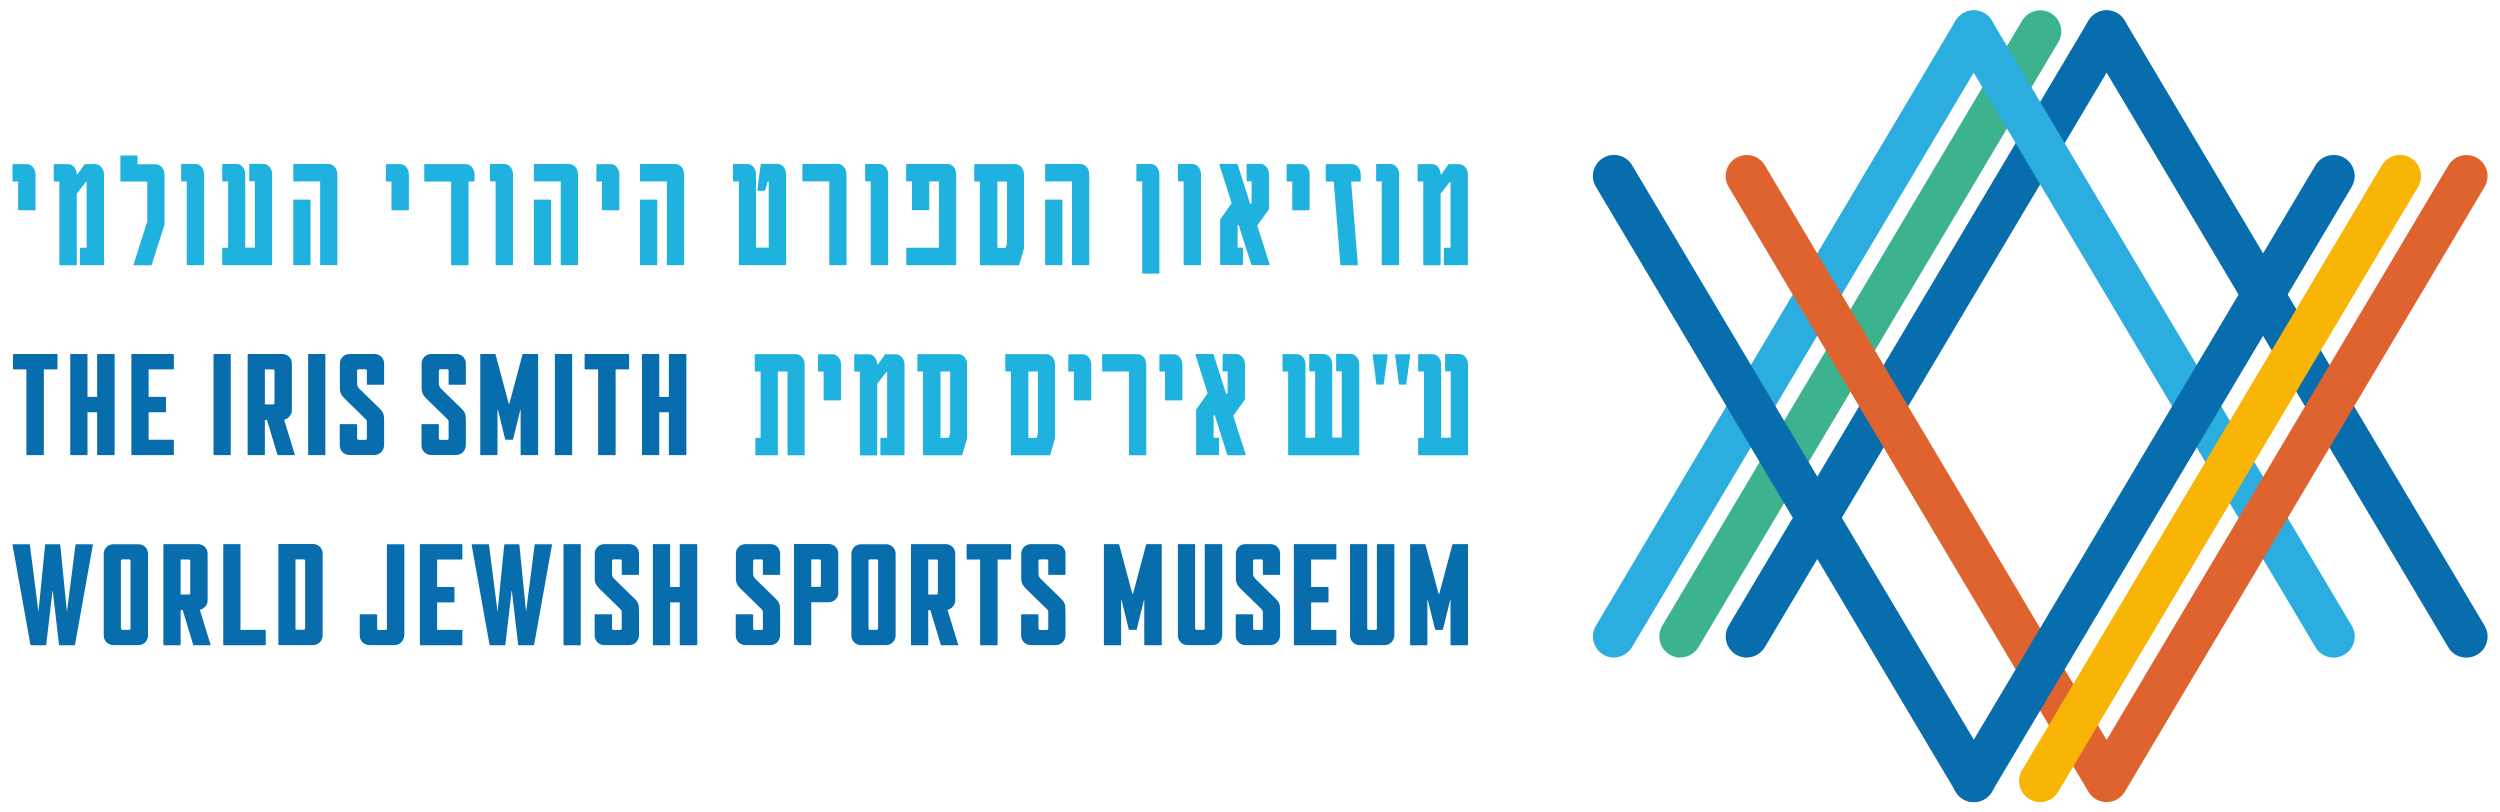 <?xml version="1.0" encoding="UTF-8"?><svg id="Layer_1" xmlns="http://www.w3.org/2000/svg" viewBox="0 0 200 65"><defs><style>.cls-1{fill:#f8b506;}.cls-2{fill:#df632e;}.cls-3{fill:#20b2de;}.cls-4{fill:#076dac;}.cls-5{fill:#3cb28e;}.cls-6{fill:#2baedf;}</style></defs><g><path class="cls-4" d="M139.74,52.61c-.29,0-.59-.08-.86-.24-.8-.48-1.06-1.51-.59-2.31L167.08,1.65c.48-.8,1.51-1.06,2.31-.59,.8,.48,1.06,1.51,.59,2.31l-28.79,48.4c-.32,.53-.88,.83-1.45,.83Z"/><path class="cls-5" d="M134.43,52.61c-.29,0-.59-.08-.86-.24-.8-.48-1.06-1.51-.59-2.31L161.77,1.65c.48-.8,1.51-1.06,2.31-.59,.8,.48,1.06,1.51,.59,2.31l-28.79,48.4c-.32,.53-.88,.83-1.45,.83Z"/><path class="cls-6" d="M129.12,52.61c-.29,0-.59-.08-.86-.24-.8-.48-1.06-1.51-.59-2.31L156.45,1.65c.48-.8,1.51-1.06,2.31-.59,.8,.48,1.06,1.51,.59,2.31l-28.79,48.4c-.32,.53-.88,.83-1.45,.83Z"/><path class="cls-4" d="M157.91,64.17c-.58,0-1.14-.29-1.45-.83L127.67,14.94c-.48-.8-.21-1.84,.59-2.31,.8-.48,1.84-.21,2.31,.59l28.79,48.4c.48,.8,.21,1.84-.59,2.31-.27,.16-.57,.24-.86,.24Z"/><path class="cls-6" d="M186.69,52.61c-.58,0-1.14-.29-1.45-.83L156.45,3.38c-.48-.8-.21-1.84,.59-2.31,.8-.48,1.84-.21,2.31,.59l28.79,48.4c.48,.8,.21,1.84-.59,2.31-.27,.16-.57,.24-.86,.24Z"/><path class="cls-4" d="M197.31,52.61c-.58,0-1.14-.29-1.45-.83L167.08,3.38c-.48-.8-.21-1.84,.59-2.31,.8-.48,1.84-.21,2.31,.59l28.79,48.4c.48,.8,.21,1.84-.59,2.31-.27,.16-.57,.24-.86,.24Z"/><path class="cls-2" d="M168.53,64.17c-.59,0-1.15-.31-1.45-.82l-28.79-48.4c-.48-.8-.21-1.84,.59-2.31,.8-.48,1.84-.21,2.31,.59l27.34,45.97,27.34-45.97c.48-.8,1.51-1.06,2.31-.59,.8,.48,1.06,1.51,.59,2.31l-28.79,48.4c-.3,.51-.86,.82-1.45,.82Z"/><path class="cls-1" d="M163.21,64.17c-.29,0-.59-.08-.86-.24-.8-.48-1.06-1.51-.59-2.31l28.79-48.4c.48-.8,1.51-1.06,2.31-.59,.8,.48,1.06,1.51,.59,2.31l-28.79,48.4c-.32,.53-.88,.83-1.45,.83Z"/><path class="cls-4" d="M157.9,64.17c-.29,0-.59-.08-.86-.24-.8-.48-1.06-1.51-.59-2.31l28.79-48.4c.48-.8,1.51-1.06,2.31-.59,.8,.48,1.06,1.51,.59,2.31l-28.79,48.4c-.32,.53-.88,.83-1.45,.83Z"/></g><g><g><path class="cls-3" d="M2.84,16.79s-.01,.03-.05,.03H1.5s-.05-.01-.05-.03v-2.27h-.4s-.05-.02-.05-.05v-1.29s.01-.05,.05-.05h1.11c.38,0,.68,.38,.68,.83v2.83Z"/><path class="cls-3" d="M8.33,21.16s-.03,.05-.05,.05h-1.84s-.05-.01-.05-.05v-1.29s.03-.05,.05-.05h.49v-5.27h-.06l-.73,.95v5.67s-.01,.05-.05,.05h-1.29s-.05-.01-.05-.05v-6.65h-.4s-.05-.02-.05-.05v-1.29s.01-.05,.05-.05h1.11c.43,0,.68,.44,.68,.82h.05l.59-.82h.85c.37,0,.69,.38,.69,.83v7.2Z"/><path class="cls-3" d="M9.68,14.52s-.05-.01-.05-.05v-1.98s.01-.05,.05-.05h1.29s.03,.01,.03,.05v.65h1.47c.39,0,.69,.38,.69,.83v4l-1.02,3.2s-.03,.05-.05,.05h-1.38s-.05-.01-.03-.05l1.1-3.44v-3.21h-2.1Z"/><path class="cls-3" d="M16.33,21.16s-.01,.05-.05,.05h-1.29s-.05-.01-.05-.05v-6.65h-.4s-.05-.02-.05-.05v-1.29s.01-.05,.05-.05h1.11c.38,0,.68,.38,.68,.83v7.2Z"/><path class="cls-3" d="M21.78,21.16s-.02,.05-.05,.05h-3.9s-.05-.01-.05-.05v-1.29s.02-.05,.05-.05h.42v-5.31h-.42s-.05-.02-.05-.05v-1.29s.02-.05,.05-.05h1.11c.38,0,.68,.38,.68,.83v5.86h.77v-5.31h-.4s-.05-.02-.05-.05v-1.29s.01-.05,.05-.05h1.08c.39,0,.7,.38,.7,.83v7.2Z"/><path class="cls-3" d="M27,21.16s-.02,.05-.05,.05h-1.29s-.05-.01-.05-.05v-6.65h-2.1s-.05-.02-.05-.05v-1.29s.01-.05,.05-.05h2.78c.39,0,.7,.38,.7,.83v7.2Zm-2.16,0s-.01,.05-.05,.05h-1.28s-.05-.01-.05-.05v-5.14s.01-.05,.05-.05h1.28s.05,.01,.05,.05v5.14Z"/><path class="cls-3" d="M32.71,16.79s-.01,.03-.05,.03h-1.29s-.05-.01-.05-.03v-2.27h-.4s-.05-.02-.05-.05v-1.29s.01-.05,.05-.05h1.11c.38,0,.68,.38,.68,.83v2.83Z"/><path class="cls-3" d="M37.26,13.13c.39,0,.7,.38,.7,.83v.51s-.02,.05-.05,.05h-.43v6.65s-.01,.05-.05,.05h-1.29s-.05-.01-.05-.05v-6.65h-2.1s-.05-.02-.05-.05v-1.29s.01-.05,.05-.05h3.25Z"/><path class="cls-3" d="M41.04,21.16s-.01,.05-.05,.05h-1.29s-.05-.01-.05-.05v-6.65h-.4s-.05-.02-.05-.05v-1.29s.01-.05,.05-.05h1.11c.38,0,.68,.38,.68,.83v7.2Z"/><path class="cls-3" d="M46.25,21.16s-.02,.05-.05,.05h-1.29s-.05-.01-.05-.05v-6.65h-2.1s-.05-.02-.05-.05v-1.29s.01-.05,.05-.05h2.78c.39,0,.7,.38,.7,.83v7.2Zm-2.16,0s-.01,.05-.05,.05h-1.28s-.05-.01-.05-.05v-5.14s.01-.05,.05-.05h1.28s.05,.01,.05,.05v5.14Z"/><path class="cls-3" d="M49.55,16.79s-.01,.03-.05,.03h-1.29s-.05-.01-.05-.03v-2.27h-.4s-.05-.02-.05-.05v-1.29s.01-.05,.05-.05h1.11c.38,0,.68,.38,.68,.83v2.83Z"/><path class="cls-3" d="M54.74,21.16s-.02,.05-.05,.05h-1.29s-.05-.01-.05-.05v-6.65h-2.1s-.05-.02-.05-.05v-1.29s.01-.05,.05-.05h2.78c.39,0,.7,.38,.7,.83v7.2Zm-2.16,0s-.01,.05-.05,.05h-1.28s-.05-.01-.05-.05v-5.14s.01-.05,.05-.05h1.28s.05,.01,.05,.05v5.14Z"/><path class="cls-3" d="M62.89,21.16s-.02,.05-.05,.05h-3.68s-.05-.01-.05-.05v-6.65h-.42s-.05-.02-.05-.05v-1.29s.02-.05,.05-.05h1.11c.38,0,.68,.38,.68,.83v5.86h1.02v-5.27h-.1l-.18,.69s-.02,.03-.05,.03h-.54s-.05-.01-.05-.03l.28-2.07s.01-.05,.05-.05h1.28c.38,0,.7,.38,.7,.83v7.2Z"/><path class="cls-3" d="M67.73,21.16s-.01,.05-.05,.05h-1.29s-.05-.01-.05-.05v-6.65h-2.1s-.05-.02-.05-.05v-1.29s.01-.05,.05-.05h2.79c.39,0,.69,.38,.69,.83v7.2Z"/><path class="cls-3" d="M71.05,21.16s-.01,.05-.05,.05h-1.29s-.05-.01-.05-.05v-6.65h-.4s-.05-.02-.05-.05v-1.29s.01-.05,.05-.05h1.11c.38,0,.68,.38,.68,.83v7.2Z"/><path class="cls-3" d="M76.51,21.16s-.01,.05-.05,.05h-3.91s-.05-.01-.05-.05v-1.29s.02-.05,.05-.05h2.57v-5.31h-.78v2.27s-.01,.03-.05,.03h-1.28s-.05-.02-.05-.03v-2.27h-.42s-.05-.02-.05-.05v-1.29s.02-.05,.05-.05h3.28c.38,0,.68,.38,.68,.83v7.2Z"/><path class="cls-3" d="M81.93,19.84l-.39,1.33s-.01,.05-.05,.05h-3.05s-.05-.02-.05-.05v-6.65h-.4s-.05-.02-.05-.05v-1.29s.01-.05,.05-.05h3.24c.39,0,.69,.38,.69,.84v5.86Zm-1.37-.4v-4.92h-.77v5.31h.67l.1-.39Z"/><path class="cls-3" d="M87.15,21.16s-.02,.05-.05,.05h-1.29s-.05-.01-.05-.05v-6.65h-2.1s-.05-.02-.05-.05v-1.29s.01-.05,.05-.05h2.78c.39,0,.7,.38,.7,.83v7.2Zm-2.16,0s-.01,.05-.05,.05h-1.28s-.05-.01-.05-.05v-5.14s.01-.05,.05-.05h1.28s.05,.01,.05,.05v5.14Z"/><path class="cls-3" d="M92.76,21.84s-.01,.05-.05,.05h-1.28s-.05-.01-.05-.05v-7.33h-.42s-.05-.02-.05-.05v-1.29s.02-.05,.05-.05h1.11c.38,0,.68,.38,.68,.83v7.88Z"/><path class="cls-3" d="M96.08,21.16s-.01,.05-.05,.05h-1.29s-.05-.01-.05-.05v-6.65h-.4s-.05-.02-.05-.05v-1.29s.01-.05,.05-.05h1.11c.38,0,.68,.38,.68,.83v7.2Z"/><path class="cls-3" d="M101.58,21.16s-.02,.05-.05,.05h-1.38s-.05-.01-.05-.05l-1.02-3.2-.07,.1v1.75h.38s.05,.02,.05,.05v1.29s-.02,.05-.05,.05h-1.73s-.05-.01-.05-.05v-3.57s.01-.05,.03-.06l.89-1.27-.98-3.09s.01-.05,.05-.05h1.36s.02,.01,.05,.05l1.02,3.19,.1-.14v-1.71h-.35s-.05-.02-.05-.05v-1.29s.01-.05,.05-.05h1.04c.38,0,.7,.38,.7,.83v2.76s-.03,.07-.03,.08l-.91,1.27,.99,3.09Z"/><path class="cls-3" d="M104.77,16.79s-.01,.03-.05,.03h-1.29s-.05-.01-.05-.03v-2.27h-.4s-.05-.02-.05-.05v-1.29s.01-.05,.05-.05h1.11c.38,0,.68,.38,.68,.83v2.83Z"/><path class="cls-3" d="M108.16,13.13c.39,0,.7,.38,.7,.83v.51s-.02,.05-.05,.05h-.72l.54,6.65s-.02,.05-.06,.05h-1.29s-.05-.01-.05-.05l-.53-6.65h-.59s-.05-.02-.05-.05v-1.29s.02-.05,.05-.05h2.03Z"/><path class="cls-3" d="M111.93,21.16s-.01,.05-.05,.05h-1.29s-.05-.01-.05-.05v-6.65h-.4s-.05-.02-.05-.05v-1.29s.01-.05,.05-.05h1.11c.38,0,.68,.38,.68,.83v7.2Z"/><path class="cls-3" d="M117.45,21.16s-.03,.05-.05,.05h-1.84s-.05-.01-.05-.05v-1.29s.03-.05,.05-.05h.48v-5.27h-.06l-.73,.95v5.67s-.01,.05-.05,.05h-1.29s-.05-.01-.05-.05v-6.65h-.4s-.05-.02-.05-.05v-1.29s.01-.05,.05-.05h1.11c.43,0,.68,.44,.68,.82h.05l.59-.82h.85c.37,0,.69,.38,.69,.83v7.2Z"/><path class="cls-3" d="M64.39,36.37s-.02,.05-.05,.05h-1.29s-.05-.01-.05-.05v-6.65h-.77v6.65s-.01,.05-.05,.05h-1.7s-.05-.01-.05-.05v-1.29s.01-.05,.05-.05h.37v-5.31h-.42s-.05-.02-.05-.05v-1.29s.02-.05,.05-.05h3.24c.39,0,.7,.38,.7,.83v7.2Z"/><path class="cls-3" d="M67.28,32s-.01,.03-.05,.03h-1.29s-.05-.01-.05-.03v-2.27h-.4s-.05-.02-.05-.05v-1.29s.01-.05,.05-.05h1.11c.38,0,.68,.38,.68,.83v2.83Z"/><path class="cls-3" d="M72.37,36.37s-.03,.05-.05,.05h-1.84s-.05-.01-.05-.05v-1.29s.03-.05,.05-.05h.49v-5.27h-.06l-.73,.95v5.67s-.01,.05-.05,.05h-1.29s-.05-.01-.05-.05v-6.65h-.4s-.05-.02-.05-.05v-1.29s.01-.05,.05-.05h1.11c.43,0,.68,.44,.68,.82h.05l.59-.82h.85c.37,0,.69,.38,.69,.83v7.2Z"/><path class="cls-3" d="M77.38,35.04l-.39,1.33s-.01,.05-.05,.05h-3.05s-.05-.02-.05-.05v-6.65h-.4s-.05-.02-.05-.05v-1.29s.01-.05,.05-.05h3.24c.39,0,.69,.38,.69,.84v5.86Zm-1.37-.4v-4.92h-.77v5.31h.67l.1-.39Z"/><path class="cls-3" d="M84.41,35.04l-.39,1.33s-.01,.05-.05,.05h-3.05s-.05-.02-.05-.05v-6.65h-.4s-.05-.02-.05-.05v-1.29s.01-.05,.05-.05h3.24c.39,0,.69,.38,.69,.84v5.86Zm-1.37-.4v-4.92h-.77v5.31h.67l.1-.39Z"/><path class="cls-3" d="M87.3,32s-.01,.03-.05,.03h-1.29s-.05-.01-.05-.03v-2.27h-.4s-.05-.02-.05-.05v-1.29s.01-.05,.05-.05h1.11c.38,0,.68,.38,.68,.83v2.83Z"/><path class="cls-3" d="M91.71,36.37s-.01,.05-.05,.05h-1.29s-.05-.01-.05-.05v-6.65h-2.1s-.05-.02-.05-.05v-1.29s.01-.05,.05-.05h2.79c.39,0,.69,.38,.69,.83v7.2Z"/><path class="cls-3" d="M94.59,32s-.01,.03-.05,.03h-1.29s-.05-.01-.05-.03v-2.27h-.4s-.05-.02-.05-.05v-1.29s.01-.05,.05-.05h1.11c.38,0,.68,.38,.68,.83v2.83Z"/><path class="cls-3" d="M99.66,36.37s-.02,.05-.05,.05h-1.38s-.05-.01-.05-.05l-1.02-3.2-.07,.1v1.75h.38s.05,.02,.05,.05v1.29s-.02,.05-.05,.05h-1.73s-.05-.01-.05-.05v-3.57s.01-.05,.03-.06l.89-1.27-.98-3.09s.01-.05,.05-.05h1.36s.02,.01,.05,.05l1.02,3.19,.1-.14v-1.71h-.35s-.05-.02-.05-.05v-1.29s.01-.05,.05-.05h1.04c.38,0,.7,.38,.7,.83v2.76s-.03,.07-.03,.08l-.91,1.27,.99,3.09Z"/><path class="cls-3" d="M108.75,36.37s-.03,.05-.05,.05h-5.6s-.05-.01-.05-.05v-6.65h-.4s-.05-.02-.05-.05v-1.29s.01-.05,.05-.05h1.11c.38,0,.68,.38,.68,.83v5.86h.77v-5.31h-.42s-.05-.02-.05-.05v-1.29s.02-.05,.05-.05h1.1c.39,0,.69,.38,.69,.83v5.86h.76v-5.31h-.4s-.05-.02-.05-.05v-1.29s.02-.05,.05-.05h1.1c.38,0,.7,.38,.7,.83v7.2Z"/><path class="cls-3" d="M110.69,30.74s-.02,.03-.05,.03h-.48s-.05-.02-.05-.03l-.3-2.35s.01-.05,.05-.05h1.1s.05,.01,.05,.05l-.31,2.35Zm1.8,0s-.01,.03-.05,.03h-.48s-.05-.02-.05-.03l-.3-2.35s.01-.05,.05-.05h1.11s.05,.01,.05,.05l-.32,2.35Z"/><path class="cls-3" d="M117.45,36.37s-.02,.05-.05,.05h-3.9s-.05-.01-.05-.05v-1.29s.02-.05,.05-.05h.42v-5.31h-.42s-.05-.02-.05-.05v-1.29s.02-.05,.05-.05h1.11c.38,0,.68,.38,.68,.83v5.86h.77v-5.31h-.4s-.05-.02-.05-.05v-1.29s.01-.05,.05-.05h1.08c.39,0,.7,.38,.7,.83v7.2Z"/></g><g><path class="cls-4" d="M4.6,29.5s-.03,.05-.05,.05h-1.04v6.81s-.02,.05-.05,.05h-1.3s-.05-.01-.05-.05v-6.81H1.09s-.05-.01-.05-.05v-1.13s.02-.05,.05-.05h3.46s.05,.01,.05,.05v1.13Z"/><path class="cls-4" d="M9.17,36.36s-.03,.05-.05,.05h-1.3s-.05-.01-.05-.05v-3.38h-.77v3.38s-.01,.05-.05,.05h-1.28s-.05-.01-.05-.05v-7.99s.01-.05,.05-.05h1.28s.05,.01,.05,.05v3.38h.77v-3.38s.03-.05,.05-.05h1.3s.05,.01,.05,.05v7.99Z"/><path class="cls-4" d="M13.91,36.36s-.03,.05-.06,.05h-3.29s-.05-.01-.05-.05v-7.99s.01-.05,.05-.05h3.29s.06,.01,.06,.05v1.13s-.03,.05-.06,.05h-1.96v2.2h1.34s.05,.01,.05,.05v1.13s-.03,.05-.05,.05h-1.34v2.2h1.96s.06,.01,.06,.05v1.13Z"/><path class="cls-4" d="M18.46,36.36s-.01,.05-.05,.05h-1.28s-.05-.01-.05-.05v-7.99s.01-.05,.05-.05h1.28s.05,.01,.05,.05v7.99Z"/><path class="cls-4" d="M23.59,36.36s-.02,.05-.05,.05h-1.29s-.06-.01-.06-.05l-.83-2.76h-.17v2.76s-.01,.05-.05,.05h-1.28s-.05-.01-.05-.05v-7.99s.01-.05,.05-.05h2.72c.43,0,.77,.33,.77,.76v3.74c0,.37-.28,.68-.62,.76l.85,2.77Zm-1.63-6.69c0-.07-.05-.12-.1-.12h-.67v2.8h.67c.06,0,.1-.05,.1-.1v-2.59Z"/><path class="cls-4" d="M26.03,36.36s-.01,.05-.05,.05h-1.28s-.05-.01-.05-.05v-7.99s.01-.05,.05-.05h1.28s.05,.01,.05,.05v7.99Z"/><path class="cls-4" d="M30.72,35.63c0,.43-.35,.77-.77,.77h-2c-.43,0-.77-.35-.77-.77v-1.65s.01-.05,.05-.05h1.29s.05,.03,.05,.05v1.09c0,.07,.06,.12,.12,.12h.54c.07,0,.12-.05,.12-.12v-1.33c0-.13-.07-.18-.12-.23l-1.66-1.62c-.17-.18-.38-.38-.38-.81v-2c0-.43,.35-.76,.77-.76h2c.43,0,.77,.33,.77,.76v1.65s-.02,.05-.05,.05h-1.3s-.03-.02-.03-.05v-1.07c0-.07-.05-.12-.12-.12h-.54c-.06,0-.12,.05-.12,.12v1.07c0,.16,.12,.3,.16,.35l1.64,1.6c.27,.28,.36,.39,.36,1.04v1.9Z"/><path class="cls-4" d="M37.26,35.63c0,.43-.35,.77-.77,.77h-2c-.43,0-.77-.35-.77-.77v-1.65s.01-.05,.05-.05h1.29s.05,.03,.05,.05v1.09c0,.07,.06,.12,.12,.12h.54c.07,0,.12-.05,.12-.12v-1.33c0-.13-.07-.18-.12-.23l-1.66-1.62c-.17-.18-.38-.38-.38-.81v-2c0-.43,.35-.76,.77-.76h2c.43,0,.77,.33,.77,.76v1.65s-.02,.05-.05,.05h-1.3s-.03-.02-.03-.05v-1.07c0-.07-.05-.12-.12-.12h-.54c-.06,0-.12,.05-.12,.12v1.07c0,.16,.12,.3,.16,.35l1.64,1.6c.27,.28,.36,.39,.36,1.04v1.9Z"/><path class="cls-4" d="M41.8,28.37s.03-.05,.05-.05h1.15s.05,.01,.05,.05v7.99s-.02,.05-.05,.05h-1.3s-.05-.01-.05-.05v-3.58h-.02l-.58,2.35s-.02,.05-.05,.05h-.54s-.05-.03-.05-.05l-.58-2.35h-.03v3.58s-.01,.05-.05,.05h-1.28s-.05-.01-.05-.05v-7.99s.01-.05,.05-.05h1.13s.03,.01,.05,.06l1.05,3.92h.05l1.05-3.94Z"/><path class="cls-4" d="M45.77,36.36s-.01,.05-.05,.05h-1.28s-.05-.01-.05-.05v-7.99s.01-.05,.05-.05h1.28s.05,.01,.05,.05v7.99Z"/><path class="cls-4" d="M50.34,29.5s-.03,.05-.05,.05h-1.04v6.81s-.02,.05-.05,.05h-1.3s-.05-.01-.05-.05v-6.81h-1.03s-.05-.01-.05-.05v-1.13s.02-.05,.05-.05h3.46s.05,.01,.05,.05v1.13Z"/><path class="cls-4" d="M54.91,36.36s-.03,.05-.05,.05h-1.3s-.05-.01-.05-.05v-3.38h-.77v3.38s-.01,.05-.05,.05h-1.28s-.05-.01-.05-.05v-7.99s.01-.05,.05-.05h1.28s.05,.01,.05,.05v3.38h.77v-3.38s.03-.05,.05-.05h1.3s.05,.01,.05,.05v7.99Z"/><path class="cls-4" d="M5.99,51.57s-.03,.05-.07,.05h-1.15s-.05-.01-.05-.05l-.5-4.3h-.02l-.5,4.3s-.01,.05-.05,.05h-1.15s-.06-.02-.07-.06l-1.43-7.97s.02-.05,.05-.05h1.29s.05,.01,.05,.05l.68,5.32h.01l.53-5.32s.03-.05,.05-.05h1.11s.05,.01,.05,.05l.53,5.32h.01l.68-5.32s.02-.05,.05-.05h1.29s.05,.01,.05,.05l-1.43,7.99Z"/><path class="cls-4" d="M11.84,50.84c0,.43-.35,.77-.77,.77h-2c-.43,0-.77-.35-.77-.77v-6.54c0-.43,.35-.76,.77-.76h2c.43,0,.77,.33,.77,.76v6.54Zm-1.4-5.97c0-.07-.05-.12-.1-.12h-.54c-.07,0-.13,.05-.13,.12v5.4c0,.07,.06,.12,.13,.12h.54c.06,0,.1-.05,.1-.12v-5.4Z"/><path class="cls-4" d="M16.85,51.57s-.02,.05-.05,.05h-1.29s-.06-.01-.06-.05l-.83-2.76h-.17v2.76s-.01,.05-.05,.05h-1.28s-.05-.01-.05-.05v-7.99s.01-.05,.05-.05h2.72c.43,0,.77,.33,.77,.76v3.74c0,.37-.28,.68-.62,.76l.85,2.77Zm-1.63-6.69c0-.07-.05-.12-.1-.12h-.67v2.8h.67c.06,0,.1-.05,.1-.1v-2.59Z"/><path class="cls-4" d="M21.26,51.57s-.03,.05-.06,.05h-3.29s-.05-.01-.05-.05v-7.99s.01-.05,.05-.05h1.28s.05,.01,.05,.05v6.81h1.96s.06,.01,.06,.05v1.13Z"/><path class="cls-4" d="M25.81,50.84c0,.43-.35,.77-.77,.77h-2.72s-.05-.01-.05-.05v-7.99s.01-.05,.05-.05h2.72c.43,0,.77,.33,.77,.76v6.54Zm-1.4-5.97c0-.07-.05-.12-.1-.12h-.67v5.63h.67c.06,0,.1-.05,.1-.12v-5.4Z"/><path class="cls-4" d="M32.33,50.84c0,.43-.36,.77-.77,.77h-2.01c-.43,0-.77-.35-.77-.77v-1.65s.02-.05,.05-.05h1.29s.05,.03,.05,.05v1.09c0,.07,.06,.12,.12,.12h.54c.07,0,.12-.05,.12-.12v-6.69s.02-.05,.05-.05h1.3s.05,.01,.05,.05v7.26Z"/><path class="cls-4" d="M36.99,51.57s-.03,.05-.06,.05h-3.29s-.05-.01-.05-.05v-7.99s.01-.05,.05-.05h3.29s.06,.01,.06,.05v1.13s-.03,.05-.06,.05h-1.96v2.2h1.34s.05,.01,.05,.05v1.13s-.03,.05-.05,.05h-1.34v2.2h1.96s.06,.01,.06,.05v1.13Z"/><path class="cls-4" d="M42.72,51.57s-.03,.05-.07,.05h-1.15s-.05-.01-.05-.05l-.5-4.3h-.02l-.5,4.3s-.01,.05-.05,.05h-1.15s-.06-.02-.07-.06l-1.43-7.97s.02-.05,.05-.05h1.29s.05,.01,.05,.05l.68,5.32h.01l.53-5.32s.03-.05,.05-.05h1.11s.05,.01,.05,.05l.53,5.32h.01l.68-5.32s.02-.05,.05-.05h1.29s.05,.01,.05,.05l-1.43,7.99Z"/><path class="cls-4" d="M46.46,51.57s-.01,.05-.05,.05h-1.28s-.05-.01-.05-.05v-7.99s.01-.05,.05-.05h1.28s.05,.01,.05,.05v7.99Z"/><path class="cls-4" d="M51.11,50.84c0,.43-.35,.77-.77,.77h-2c-.43,0-.77-.35-.77-.77v-1.65s.01-.05,.05-.05h1.29s.05,.03,.05,.05v1.09c0,.07,.06,.12,.12,.12h.54c.07,0,.12-.05,.12-.12v-1.33c0-.13-.07-.18-.12-.23l-1.66-1.62c-.17-.18-.38-.38-.38-.81v-2c0-.43,.35-.76,.77-.76h2c.43,0,.77,.33,.77,.76v1.65s-.02,.05-.05,.05h-1.3s-.03-.02-.03-.05v-1.07c0-.07-.05-.12-.12-.12h-.54c-.06,0-.12,.05-.12,.12v1.07c0,.16,.12,.3,.16,.35l1.64,1.6c.27,.28,.36,.39,.36,1.04v1.9Z"/><path class="cls-4" d="M55.78,51.57s-.03,.05-.05,.05h-1.3s-.05-.01-.05-.05v-3.38h-.77v3.38s-.01,.05-.05,.05h-1.28s-.05-.01-.05-.05v-7.99s.01-.05,.05-.05h1.28s.05,.01,.05,.05v3.38h.77v-3.38s.03-.05,.05-.05h1.3s.05,.01,.05,.05v7.99Z"/><path class="cls-4" d="M62.4,50.84c0,.43-.35,.77-.77,.77h-2c-.43,0-.77-.35-.77-.77v-1.65s.01-.05,.05-.05h1.29s.05,.03,.05,.05v1.09c0,.07,.06,.12,.12,.12h.54c.07,0,.12-.05,.12-.12v-1.33c0-.13-.07-.18-.12-.23l-1.66-1.62c-.17-.18-.38-.38-.38-.81v-2c0-.43,.35-.76,.77-.76h2c.43,0,.77,.33,.77,.76v1.65s-.02,.05-.05,.05h-1.3s-.03-.02-.03-.05v-1.07c0-.07-.05-.12-.12-.12h-.54c-.06,0-.12,.05-.12,.12v1.07c0,.16,.12,.3,.16,.35l1.64,1.6c.27,.28,.36,.39,.36,1.04v1.9Z"/><path class="cls-4" d="M67.07,47.41c0,.43-.35,.77-.77,.77h-1.4v3.38s-.01,.05-.05,.05h-1.28s-.05-.01-.05-.05v-7.99s.01-.05,.05-.05h2.72c.43,0,.77,.33,.77,.76v3.12Zm-1.4-2.54c0-.07-.05-.12-.1-.12h-.67v2.2h.67c.06,0,.1-.06,.1-.1v-1.98Z"/><path class="cls-4" d="M71.65,50.84c0,.43-.35,.77-.77,.77h-2c-.43,0-.77-.35-.77-.77v-6.54c0-.43,.35-.76,.77-.76h2c.43,0,.77,.33,.77,.76v6.54Zm-1.4-5.97c0-.07-.05-.12-.1-.12h-.54c-.07,0-.13,.05-.13,.12v5.4c0,.07,.06,.12,.13,.12h.54c.06,0,.1-.05,.1-.12v-5.4Z"/><path class="cls-4" d="M76.66,51.57s-.02,.05-.05,.05h-1.29s-.06-.01-.06-.05l-.83-2.76h-.17v2.76s-.01,.05-.05,.05h-1.28s-.05-.01-.05-.05v-7.99s.01-.05,.05-.05h2.72c.43,0,.77,.33,.77,.76v3.74c0,.37-.28,.68-.62,.76l.85,2.77Zm-1.63-6.69c0-.07-.05-.12-.1-.12h-.67v2.8h.67c.06,0,.1-.05,.1-.1v-2.59Z"/><path class="cls-4" d="M80.9,44.71s-.03,.05-.05,.05h-1.04v6.81s-.02,.05-.05,.05h-1.3s-.05-.01-.05-.05v-6.81h-1.03s-.05-.01-.05-.05v-1.13s.02-.05,.05-.05h3.46s.05,.01,.05,.05v1.13Z"/><path class="cls-4" d="M85.23,50.84c0,.43-.35,.77-.77,.77h-2c-.43,0-.77-.35-.77-.77v-1.65s.01-.05,.05-.05h1.29s.05,.03,.05,.05v1.09c0,.07,.06,.12,.12,.12h.54c.07,0,.12-.05,.12-.12v-1.33c0-.13-.07-.18-.12-.23l-1.66-1.62c-.17-.18-.38-.38-.38-.81v-2c0-.43,.35-.76,.77-.76h2c.43,0,.77,.33,.77,.76v1.65s-.02,.05-.05,.05h-1.3s-.03-.02-.03-.05v-1.07c0-.07-.05-.12-.12-.12h-.54c-.06,0-.12,.05-.12,.12v1.07c0,.16,.12,.3,.16,.35l1.64,1.6c.27,.28,.36,.39,.36,1.04v1.9Z"/><path class="cls-4" d="M91.69,43.58s.03-.05,.05-.05h1.15s.05,.01,.05,.05v7.99s-.02,.05-.05,.05h-1.3s-.05-.01-.05-.05v-3.58h-.02l-.58,2.35s-.02,.05-.05,.05h-.54s-.05-.03-.05-.05l-.58-2.35h-.03v3.58s-.01,.05-.05,.05h-1.28s-.05-.01-.05-.05v-7.99s.01-.05,.05-.05h1.13s.03,.01,.05,.06l1.05,3.92h.05l1.05-3.94Z"/><path class="cls-4" d="M97.77,50.84c0,.43-.35,.77-.77,.77h-2c-.43,0-.77-.35-.77-.77v-7.26s.01-.05,.05-.05h1.28s.05,.01,.05,.05v6.69c0,.07,.06,.12,.13,.12h.54c.06,0,.1-.05,.1-.12v-6.69s.03-.05,.05-.05h1.3s.05,.01,.05,.05v7.26Z"/><path class="cls-4" d="M102.4,50.84c0,.43-.35,.77-.77,.77h-2c-.43,0-.77-.35-.77-.77v-1.65s.01-.05,.05-.05h1.29s.05,.03,.05,.05v1.09c0,.07,.06,.12,.12,.12h.54c.07,0,.12-.05,.12-.12v-1.33c0-.13-.07-.18-.12-.23l-1.66-1.62c-.17-.18-.38-.38-.38-.81v-2c0-.43,.35-.76,.77-.76h2c.43,0,.77,.33,.77,.76v1.65s-.02,.05-.05,.05h-1.3s-.03-.02-.03-.05v-1.07c0-.07-.05-.12-.12-.12h-.54c-.06,0-.12,.05-.12,.12v1.07c0,.16,.12,.3,.16,.35l1.64,1.6c.27,.28,.36,.39,.36,1.04v1.9Z"/><path class="cls-4" d="M106.91,51.57s-.03,.05-.06,.05h-3.29s-.05-.01-.05-.05v-7.99s.01-.05,.05-.05h3.29s.06,.01,.06,.05v1.13s-.03,.05-.06,.05h-1.96v2.2h1.34s.05,.01,.05,.05v1.13s-.03,.05-.05,.05h-1.34v2.2h1.96s.06,.01,.06,.05v1.13Z"/><path class="cls-4" d="M111.54,50.84c0,.43-.35,.77-.77,.77h-2c-.43,0-.77-.35-.77-.77v-7.26s.01-.05,.05-.05h1.28s.05,.01,.05,.05v6.69c0,.07,.06,.12,.13,.12h.54c.06,0,.1-.05,.1-.12v-6.69s.03-.05,.05-.05h1.3s.05,.01,.05,.05v7.26Z"/><path class="cls-4" d="M116.19,43.58s.03-.05,.05-.05h1.15s.05,.01,.05,.05v7.99s-.02,.05-.05,.05h-1.3s-.05-.01-.05-.05v-3.58h-.02l-.58,2.35s-.02,.05-.05,.05h-.54s-.05-.03-.05-.05l-.58-2.35h-.03v3.58s-.01,.05-.05,.05h-1.28s-.05-.01-.05-.05v-7.99s.01-.05,.05-.05h1.13s.03,.01,.05,.06l1.05,3.92h.05l1.05-3.94Z"/></g></g></svg>